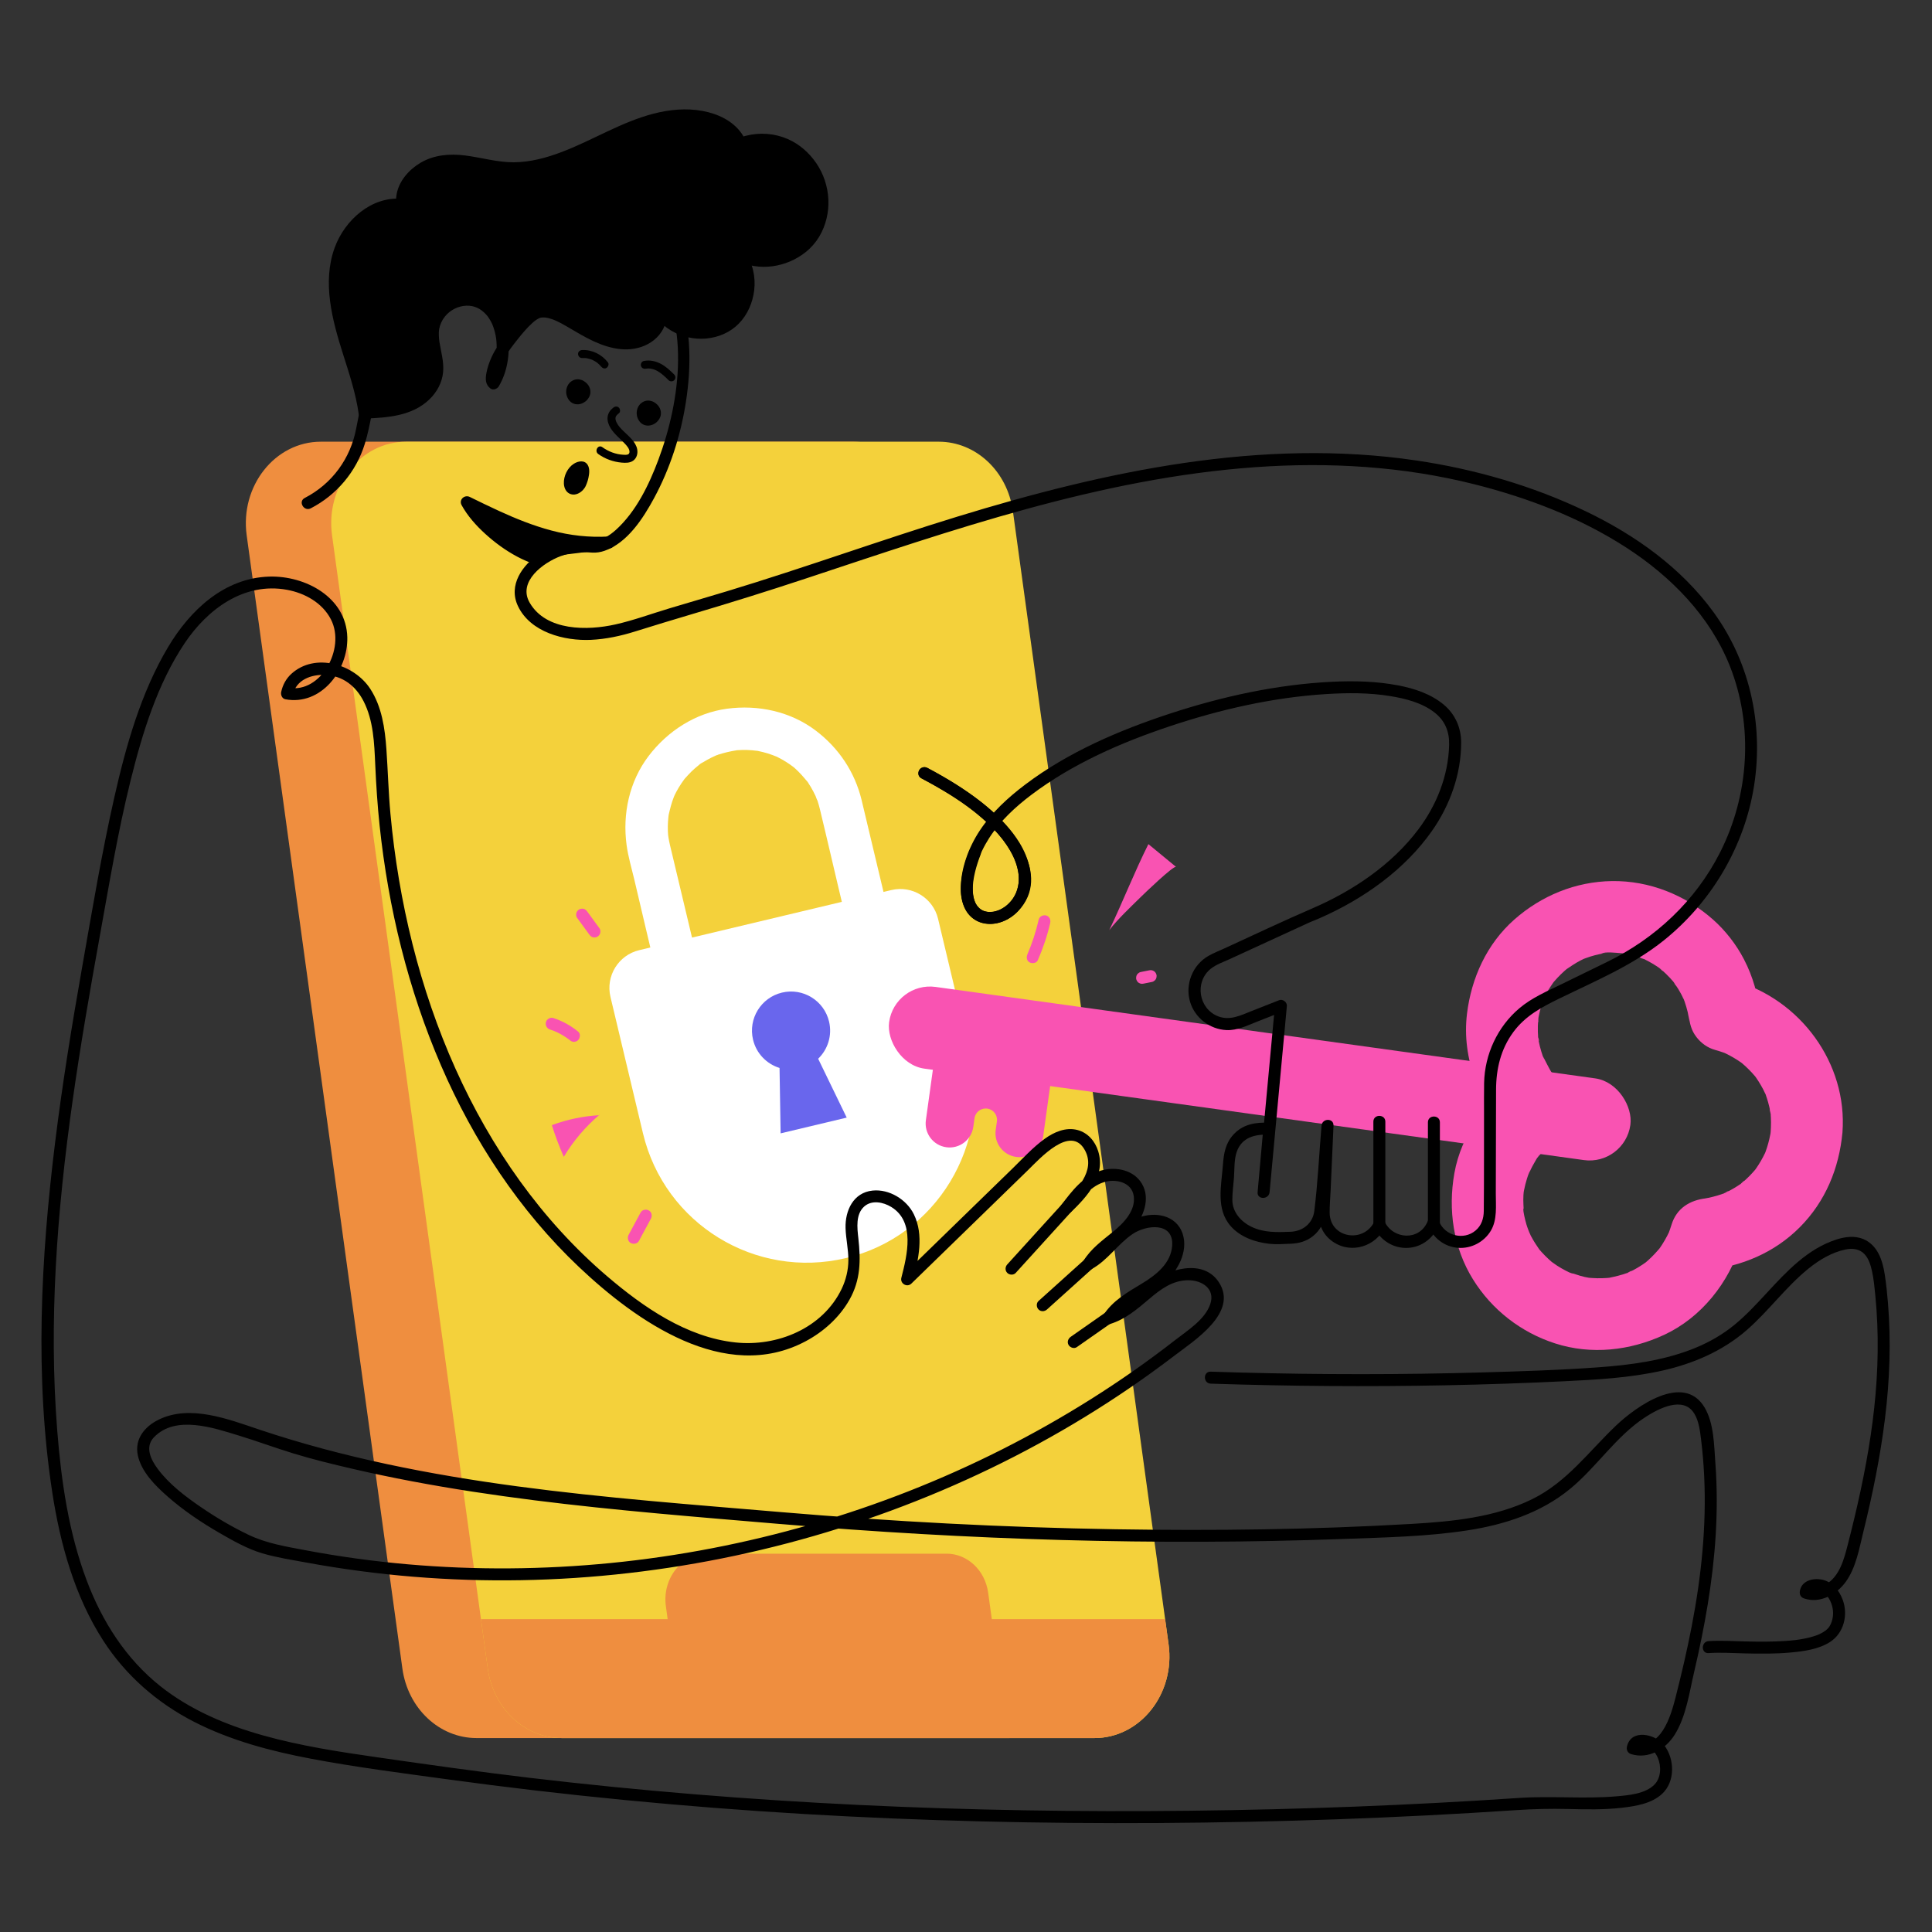 <?xml version="1.0" encoding="UTF-8"?><svg id="Layer_2" xmlns="http://www.w3.org/2000/svg" width="1000" height="1000" viewBox="0 0 1000 1000"><rect x="0" y="0" width="1000" height="1000" fill="#333333" stroke="none"/><path d="M953.648,586.151c2.709-35.783-21.867-68.969-56.048-78.575,4.55,5.976,9.1,11.952,13.65,17.928-1.339-10.387-3.746-19.676-8.618-29.048-3.948-7.594-9.512-14.761-15.921-20.443-14.413-12.777-32.988-20.243-52.37-19.969-18.83,.266-36.567,7.554-50.603,19.977-14.167,12.538-22.183,30.196-24.43,48.731-2.792,23.034,6.366,46.73,22.918,62.78,1.254-9.734,2.509-19.467,3.763-29.201-16.689,11.452-29.639,28.723-33.216,48.974-3.334,18.876-.571,38.409,9.632,54.877,9.776,15.777,24.849,27.466,42.492,33.16,18.726,6.043,38.846,3.762,56.477-4.433,19.263-8.953,33.533-27.027,39.666-47.116-5.976,4.55-11.952,9.1-17.928,13.65,18.332-1.947,35.279-8.995,48.445-22.2,13.282-13.321,20.374-30.548,22.093-49.094,.9-9.713-9.194-19.014-18.593-18.593-10.842,.486-17.629,8.188-18.593,18.593-.054,.583-.47,3.988,.003,.459,.455-3.398,.023-.365-.123,.414-.295,1.575-.653,3.138-1.076,4.683-.418,1.525-.899,3.034-1.442,4.519-.264,.722-1.397,3.469-.103,.402,1.292-3.062,.122-.35-.21,.342-1.34,2.786-2.907,5.463-4.675,7.999-.434,.623-2.199,2.943-.188,.342,2.08-2.69,.092-.169-.278,.267-.99,1.166-2.029,2.292-3.109,3.375-1.079,1.082-2.201,2.122-3.361,3.115-.458,.392-.983,.747-1.411,1.17,3.626-3.582,2.199-1.665,.833-.702-2.38,1.676-4.886,3.171-7.491,4.471-.679,.339-1.432,.602-2.083,.99,4.208-2.508,2.946-1.204,1.452-.63-1.447,.556-2.915,1.054-4.402,1.491-1.499,.441-3.014,.82-4.543,1.138-.77,.16-1.546,.284-2.318,.434-3.28,.634,4.738-.548,1.174-.169-8.471,.9-15.345,5.187-17.928,13.65-.518,1.697-1.119,3.349-1.741,5.01-.854,2.28,2.135-4.497,.544-1.371-.359,.706-.69,1.427-1.056,2.131-.801,1.539-1.67,3.042-2.607,4.502-.339,.529-.688,1.052-1.043,1.569-.356,.517-.72,1.027-1.092,1.532,1.875-2.384,2.366-3.019,1.474-1.903-2.112,2.524-4.301,4.929-6.768,7.114-.467,.413-.953,.804-1.419,1.218-2.683,2.383,3.745-2.68,.811-.61-1.532,1.081-3.077,2.13-4.695,3.082-1.349,.793-2.728,1.536-4.137,2.217-.54,.261-1.183,.488-1.707,.794,4.559-2.653,2.516-1.032,.943-.453-3.307,1.219-6.68,2.013-10.125,2.714-3.509,.714,4.08-.409,1.589-.19-.81,.071-1.616,.166-2.427,.222-1.639,.114-3.284,.156-4.927,.131-1.661-.025-3.308-.15-4.961-.289-3.715-.312,4.791,.824,1.147,.156-.932-.171-1.862-.336-2.789-.537-3.061-.665-5.897-1.89-8.895-2.708,5.082,1.387,2.619,1.145,1.074,.417-.688-.324-1.368-.664-2.043-1.015-1.477-.769-2.92-1.601-4.325-2.495-.797-.507-5.386-3.861-2.541-1.671,2.715,2.09,.274,.172-.216-.247-.57-.487-1.128-.986-1.678-1.494-1.209-1.117-2.371-2.284-3.481-3.5-.403-.442-.8-.89-1.189-1.344-3.096-3.609,1.914,2.833,.12,.249-1.716-2.473-3.346-4.958-4.73-7.636-.814-1.574-2.229-6.429-.386-.485-.537-1.734-1.279-3.403-1.797-5.15-.434-1.465-.81-2.947-1.127-4.441-.159-.753-.301-1.508-.43-2.267-.279-1.642,.116-3.518,.209,1.725-.062-3.487-.463-6.898-.226-10.404,.058-.856,.159-1.706,.232-2.56,.169-1.479,.065-.708-.312,2.313,.11-.693,.232-1.384,.366-2.073,.398-2.039,.905-4.059,1.523-6.043,.204-.654,.418-1.305,.645-1.952,.535-1.528,2.809-5.293,.023-.29,.982-1.763,1.761-3.63,2.79-5.377,.954-1.619,1.952-3.73,3.312-5.017-.111,.105-3.029,3.654-1.067,1.399,.873-1.004,1.719-2.023,2.633-2.992,1.252-1.328,2.566-2.594,3.937-3.798,.607-.533,1.356-1.013,1.901-1.602-2.467,1.873-2.931,2.238-1.392,1.095,.537-.389,1.081-.769,1.631-1.14,4.943-3.392,8.069-7.573,8.877-13.583,.77-5.728-.865-11.498-5.114-15.618-1.266-1.227-2.495-2.486-3.657-3.813-1.103-1.26-2.087-3.731,.24,.485-.413-.749-1.055-1.436-1.542-2.146-2.133-3.109-3.466-6.537-5.385-9.73,2.559,4.26,.865,2.027,.322,.462-.234-.675-.457-1.355-.667-2.039-.581-1.893-1.06-3.816-1.442-5.759-.171-.87-.212-1.839-.464-2.683,1.329,4.457,.372,2.866,.233,1.124-.163-2.037-.219-4.08-.166-6.123,.046-1.774,.34-3.545,.381-5.312-.13,5.605-.4,2.818-.096,1.168,.143-.774,.303-1.545,.477-2.312,.345-1.52,.75-3.025,1.217-4.513,.231-.737,.475-1.47,.736-2.197,.208-.579,.424-1.154,.651-1.726-.39,.914-.781,1.829-1.171,2.743,.811-2.883,2.901-5.932,4.51-8.416,.41-.632,.83-1.257,1.264-1.873,.369-.524,2.255-3.007,.162-.288-2.09,2.715-.172,.274,.247-.216,.584-.683,1.184-1.353,1.799-2.008,1.127-1.2,2.304-2.351,3.529-3.451,.556-.5,1.135-.974,1.696-1.468,2.521-2.222-3.252,2.266-1.294,.967,2.641-1.753,5.169-3.537,7.996-4.998,.803-.415,1.623-.789,2.433-1.187,3.046-1.494-3.789,1.361-1.527,.634,1.442-.463,2.84-1.055,4.292-1.498,1.461-.446,2.937-.833,4.429-1.161,.75-.165,1.503-.317,2.26-.452,.608-.108,1.218-.207,1.829-.295-1.032,.142-2.065,.284-3.097,.427,2.413-1.098,7.332-.409,9.924-.254,.813,.048,1.622,.134,2.435,.194,3.632,.266-3.985-.679-1.52-.213,1.914,.362,3.814,.713,5.699,1.215,1.542,.411,3.066,.886,4.568,1.424,.74,.265,1.469,.613,2.218,.844-4.869-1.503-2.815-1.206-1.417-.544,3.098,1.469,6.06,3.213,8.848,5.209,1.29,.924,2.315,2.496-1.175-.945,.652,.643,1.435,1.183,2.123,1.793,1.384,1.227,2.708,2.521,3.97,3.873,.63,.675,1.244,1.367,1.841,2.072,1.006,1.188,2.17,3.753-.611-.868,.949,1.577,2.136,3.023,3.092,4.606,.959,1.588,1.844,3.222,2.645,4.895,.26,.544,.484,1.159,.778,1.69-2.846-5.15-.72-1.693-.166-.098,.617,1.777,1.146,3.585,1.586,5.414,.405,1.687,1.385,8.37,.514,1.611,.549,4.26,1.273,7.746,3.992,11.265,2.466,3.192,5.696,5.55,9.658,6.663,1.542,.433,3.07,.903,4.576,1.452,.531,.194,3.597,1.449,.434,.113-3.052-1.289-.316-.108,.373,.223,2.819,1.355,5.528,2.942,8.089,4.737,.618,.433,2.96,2.213,.365,.212-2.683-2.068-.141-.063,.288,.303,1.177,1.005,2.312,2.06,3.405,3.156,1.091,1.095,2.138,2.235,3.138,3.413,.49,.576,2.298,2.88,.289,.287-2.077-2.682-.128-.105,.196,.36,1.771,2.545,3.338,5.233,4.679,8.028,.269,.561,.502,1.141,.781,1.697-2.538-5.069-.972-2.326-.476-.966,.484,1.327,.918,2.672,1.303,4.032,.431,1.522,.799,3.06,1.104,4.613,.152,.775,.217,1.589,.412,2.353-1.294-5.073-.403-3.184-.254-1.599,.321,3.432,.306,6.868,.046,10.303-.736,9.721,9.077,19.019,18.593,18.593,10.703-.479,17.804-8.179,18.593-18.593Z" style="fill:#f953b2;"/><g><path d="M331.881,215.415c2.216,6.652,11.96,.061,6.572-4.77-3.679-3.298-7.976,.541-6.572,4.77Z"/><path d="M329.889,215.964c.428,1.258,1.086,2.386,2.147,3.206,.924,.714,2.013,1.086,3.182,1.125,1.968,.065,4.069-.954,5.314-2.465,.68-.825,1.263-1.768,1.458-2.837,.239-1.315,.076-2.524-.486-3.735-.572-1.233-1.671-2.299-2.815-3.003-1.375-.846-3.088-1.15-4.654-.717-1.575,.436-2.975,1.598-3.711,3.056-.839,1.664-1.009,3.589-.434,5.37,.331,1.027,1.448,1.797,2.541,1.443,1.027-.333,1.798-1.44,1.443-2.541-.106-.328-.183-.659-.23-1l.074,.549c-.053-.435-.053-.868,.002-1.303l-.074,.549c.059-.409,.165-.803,.321-1.185l-.208,.493c.156-.364,.352-.701,.592-1.016l-.323,.418c.222-.28,.472-.529,.754-.749l-.418,.323c.261-.195,.54-.357,.839-.486l-.493,.208c.28-.113,.567-.193,.865-.239l-.549,.074c.336-.044,.67-.044,1.006-0l-.549-.074c.333,.051,.652,.141,.965,.267l-.493-.208c.409,.175,.783,.402,1.136,.672l-.418-.323c.385,.305,.736,.647,1.041,1.032l-.323-.418c.239,.311,.442,.643,.597,1.003l-.208-.493c.126,.305,.213,.62,.258,.948l-.074-.549c.037,.308,.036,.617-.004,.925l.074-.549c-.049,.338-.141,.664-.273,.979l.208-.493c-.151,.35-.346,.675-.576,.978l.323-.418c-.272,.349-.584,.659-.932,.932l.418-.323c-.365,.28-.76,.513-1.182,.694l.493-.208c-.382,.159-.777,.272-1.187,.329l.549-.074c-.33,.042-.66,.047-.991,.007l.549,.074c-.293-.039-.578-.113-.852-.224l.493,.208c-.266-.112-.512-.256-.741-.43l.418,.323c-.246-.194-.462-.416-.653-.663l.323,.418c-.243-.323-.436-.675-.595-1.046l.208,.493c-.057-.14-.11-.281-.159-.424-.347-1.021-1.436-1.8-2.541-1.443-1.014,.328-1.815,1.446-1.443,2.541Z"/></g><g><path d="M295.384,204.397c2.216,6.652,11.96,.061,6.572-4.77-3.679-3.298-7.976,.541-6.572,4.77Z"/><path d="M293.392,204.946c.428,1.258,1.086,2.386,2.147,3.206,.924,.714,2.013,1.086,3.182,1.125,1.968,.065,4.069-.954,5.314-2.465,.68-.825,1.263-1.768,1.458-2.837,.239-1.315,.076-2.524-.486-3.735-.572-1.233-1.671-2.299-2.815-3.003-1.375-.846-3.088-1.15-4.654-.717-1.575,.436-2.975,1.598-3.711,3.056-.839,1.664-1.009,3.589-.434,5.37,.331,1.027,1.448,1.797,2.541,1.443,1.027-.333,1.798-1.44,1.443-2.541-.106-.328-.183-.659-.23-1l.074,.549c-.053-.435-.053-.868,.002-1.303l-.074,.549c.059-.409,.165-.803,.321-1.185l-.208,.493c.156-.364,.352-.701,.592-1.016l-.323,.418c.222-.28,.472-.529,.754-.749l-.418,.323c.261-.195,.54-.357,.839-.486l-.493,.208c.28-.113,.567-.193,.865-.239l-.549,.074c.336-.044,.67-.044,1.006-0l-.549-.074c.333,.051,.652,.141,.965,.267l-.493-.208c.409,.175,.783,.402,1.136,.672l-.418-.323c.385,.305,.736,.647,1.041,1.032l-.323-.418c.239,.311,.442,.643,.597,1.003l-.208-.493c.126,.305,.213,.62,.258,.948l-.074-.549c.037,.308,.036,.617-.004,.925l.074-.549c-.049,.338-.141,.664-.273,.979l.208-.493c-.151,.35-.346,.675-.576,.978l.323-.418c-.272,.349-.584,.659-.932,.932l.418-.323c-.365,.28-.76,.513-1.182,.694l.493-.208c-.382,.159-.777,.272-1.187,.329l.549-.074c-.33,.042-.66,.047-.991,.007l.549,.074c-.293-.039-.578-.113-.852-.224l.493,.208c-.266-.112-.512-.256-.741-.43l.418,.323c-.246-.194-.462-.416-.653-.663l.323,.418c-.243-.323-.436-.675-.595-1.046l.208,.493c-.057-.14-.11-.281-.159-.424-.347-1.021-1.436-1.8-2.541-1.443-1.014,.328-1.815,1.446-1.443,2.541Z"/></g><path d="M522.29,899.62H246.658c-19.219,0-35.544-15.305-38.386-35.988L127.684,277.1c-3.507-25.528,14.665-48.478,38.386-48.478H441.702c19.219,0,35.544,15.305,38.386,35.988l80.588,586.531c3.507,25.528-14.665,48.478-38.386,48.478Z" style="fill:#ef8e3f;"/><path d="M566.478,899.62H290.846c-19.219,0-35.544-15.305-38.386-35.988L171.872,277.1c-3.507-25.528,14.665-48.478,38.386-48.478H485.89c19.219,0,35.544,15.305,38.386,35.988l80.588,586.531c3.507,25.528-14.665,48.478-38.386,48.478Z" style="fill:#f4d13b;"/><g><path d="M332.803,586.614c11.164,46.84,58.197,75.756,105.037,64.567,46.935-11.212,75.528-58.853,64.34-105.794l-16.634-69.79c-2.574-10.801-13.417-17.47-24.218-14.896l-130.456,31.093c-10.801,2.574-17.47,13.417-14.896,24.218l16.827,70.602Z" style="fill:#fff;"/><path d="M461.498,479.274c-3.643-15.286-7.287-30.572-10.93-45.858-1.538-6.453-3.046-12.913-4.614-19.359-3.529-14.503-11.794-26.83-23.633-35.837-13.125-9.985-29.938-13.569-46.103-11.377-16.267,2.207-30.687,11.569-40.516,24.489-9.986,13.126-13.57,29.937-11.377,46.103,.808,5.959,2.57,11.873,3.962,17.71,4.108,17.236,8.027,34.528,12.326,51.717,.096,.385,.184,.771,.276,1.157,1.34,5.622,7.567,9.829,13.309,8.186,5.761-1.649,9.622-7.284,8.186-13.309-3.443-14.446-6.886-28.892-10.329-43.338-1.652-6.931-3.304-13.861-4.955-20.791-.112-.471-.228-.942-.337-1.413-.29-1.255-.549-2.515-.754-3.787-.067-.413-.409-3.014-.231-1.45,.171,1.505-.07-1.348-.089-1.853-.06-1.647-.038-3.297,.062-4.941,.05-.815,.12-1.629,.21-2.441,.044-.398,.134-.811,.15-1.211,.062-1.5-.422,1.883-.088,.423,.753-3.29,1.527-6.497,2.783-9.643,.421-1.054,.983-1.988,.116-.356,.375-.705,.701-1.436,1.076-2.141,.813-1.527,1.704-3.012,2.667-4.449,.445-.664,.915-1.308,1.38-1.958,.232-.325,.493-.63,.723-.956-.039,.056-1.354,1.534-.517,.646,1.193-1.265,2.297-2.596,3.55-3.808,1.157-1.12,2.368-2.186,3.626-3.191,.315-.252,.647-.487,.958-.744,.98-.813-.663,.487-.673,.5,.469-.632,1.713-1.151,2.382-1.565,1.398-.864,2.836-1.659,4.311-2.383,.745-.366,1.498-.713,2.26-1.041,.117-.05,1.136-.388,1.154-.483-.052,.272-2.155,.75-.406,.183,3.272-1.062,6.531-1.838,9.93-2.367,2.172-.338-1.793,.069,.387-.044,.83-.043,1.658-.094,2.489-.111,1.78-.035,3.562,.025,5.336,.177,.806,.069,1.623,.235,2.429,.268,1.239,.051-.762-.157-.821-.162,.392,.033,.808,.144,1.192,.226,1.709,.365,3.402,.773,5.072,1.292,1.534,.477,3.025,1.053,4.518,1.641,1.941,.764-1.51-.809,.335,.161,.825,.434,1.658,.847,2.471,1.305,1.392,.783,2.746,1.631,4.059,2.54,.654,.453,1.272,.977,1.937,1.41,1.015,.66-.577-.481-.634-.531,.402,.351,.816,.687,1.216,1.04,2.54,2.242,4.677,4.755,6.833,7.351,.813,.98-.487-.663-.5-.673,.255,.189,.514,.74,.685,1.009,.438,.689,.885,1.37,1.304,2.071,.914,1.532,1.747,3.113,2.494,4.733,.127,.276,.772,2.252,.989,2.294-.075-.014-.71-2.054-.324-.803,.124,.402,.28,.797,.411,1.197,.445,1.359,.823,2.736,1.164,4.124,1.259,5.129,2.449,10.275,3.673,15.412,3.897,16.349,7.599,32.757,11.692,49.057,.09,.357,.171,.716,.256,1.073,1.34,5.622,7.567,9.829,13.309,8.186,5.761-1.649,9.622-7.284,8.186-13.309h0Z" style="fill:#fff;"/><path d="M429.121,528.75c-2.59-10.866-13.498-17.575-24.364-14.985-10.866,2.59-17.575,13.498-14.985,24.364,1.72,7.216,7.11,12.595,13.719,14.639l.556,33.857,34.207-8.153-14.775-30.468c4.977-4.805,7.362-12.037,5.641-19.253Z" style="fill:#6966ed;"/></g><g><rect x="458.366" y="534.303" width="387.346" height="42.694" rx="21.347" ry="21.347" transform="translate(82.498 -84.291) rotate(7.894)" style="fill:#f953b2;"/><path d="M530.132,548.653l-9.549-1.324-11.595-1.608-3.41-.473-21.145-2.932-5.202,37.515c-.94,6.781,3.794,13.04,10.575,13.98h0c6.781,.94,13.04-3.794,13.98-10.575l.615-4.434c.444-3.202,3.4-5.438,6.602-4.994h0c3.202,.444,5.438,3.4,4.994,6.602l-.615,4.434c-.94,6.781,3.794,13.04,10.575,13.98h0c6.781,.94,13.04-3.794,13.98-10.575l5.202-37.515-15.006-2.081Z" style="fill:#f953b2;"/></g><g><path d="M520.234,888.138h-167.776l-7.8-56.768c-1.968-14.321,8.227-27.196,21.535-27.196h123.743c10.782,0,19.941,8.586,21.535,20.19l8.762,63.775Z" style="fill:#ef8e3f;"/><path d="M252.46,863.631c2.842,20.683,19.167,35.988,38.386,35.988h275.632c23.721,0,41.894-22.95,38.386-48.478l-1.8-13.098H248.945l3.516,25.587Z" style="fill:#ef8e3f;"/></g><path d="M160.852,263.108c13.396-6.918,23.536-18.964,27.977-33.39,3.028-9.836,4.124-20.332,6.83-30.296,5.672-20.881,14.095-41.966,28.182-58.67,15.416-18.279,36.841-28.193,60.855-27.085,19.532,.901,39.441,7.776,51.722,23.691,21.493,27.853,15.86,69.857,4.375,100.571-4.858,12.991-11.529,26.832-21.971,36.3-1.804,1.635-3.639,2.996-5.857,4.149-1.398,.727-3.736,1.443-5.06,1.476-3.554,.089-7.593-.625-11.921,.07-5.896,.948-11.715,3.285-16.689,6.584-8.903,5.905-16.338,16.33-11.217,27.166,6.444,13.636,24.024,18.144,37.79,17.512,7.737-.356,15.357-1.997,22.732-4.302,9.826-3.071,19.669-6.071,29.541-8.992,19.683-5.824,39.247-11.93,58.733-18.381,75.893-25.124,152.444-51.97,232.797-57.695,38.2-2.722,76.724-.478,113.92,8.955,27.323,6.929,54.156,17.164,77.92,32.492,23.203,14.966,43.556,35.523,53.873,61.523,12.328,31.069,9.944,66.864-5.142,96.552-12.682,24.957-33.369,44.331-58.416,56.56-7.916,3.865-15.832,7.73-23.748,11.595-7.481,3.652-15.184,6.931-21.611,12.345-11.34,9.552-17.993,23.905-18.29,38.69-.104,5.193-.03,10.396-.043,15.589-.042,16.888,.033,33.781-.127,50.669-.037,3.918-1.172,7.556-4.297,10.164-6.175,5.153-15.744,2.698-18.834-4.673-1.224-2.919-4.75-2.924-5.976,0-4.219,10.059-17.689,9.325-22.226,.087-.994-2.024-4.357-2.023-5.351,0-5.573,11.335-23.004,8.507-23.098-4.727-.027-3.803,.34-7.653,.508-11.45,.496-11.187,.993-22.373,1.489-33.56,.178-4.023-5.866-3.925-6.197,0-1.238,14.654-1.923,29.464-3.721,44.057-.81,6.576-5.951,10.64-12.37,10.88-6.889,.257-13.653,.536-20.076-2.529-5.447-2.599-9.969-7.585-9.995-13.924-.016-3.826,.563-7.745,.841-11.559,.307-4.227,.014-9.221,1.405-13.29,2.634-7.705,9.667-9.271,16.866-8.934l-3.099-3.099c-.979,10.944-1.957,21.889-2.935,32.833-.355,3.975,5.832,3.941,6.197,0,2.613-28.137,5.225-56.273,7.838-84.41,.371-3.999,.743-7.997,1.114-11.996,.174-1.878-2.142-3.689-3.922-2.988-4.711,1.854-9.422,3.707-14.133,5.561-5.662,2.228-11.361,5.214-17.531,2.818-10.122-3.93-12.303-17.782-3.824-24.607,2.787-2.243,6.629-3.547,9.849-5.028,11.579-5.324,23.159-10.648,34.738-15.972,1.843-.848,3.687-1.695,5.53-2.542,.495-.228,2.428-1.049,.863-.418,1.895-.764,3.789-1.518,5.66-2.341,22.364-9.838,43.685-24.877,57.84-45.013,9.371-13.33,15.141-29.427,15.139-45.817-.001-7.581-3.079-14.584-8.905-19.493-6.683-5.632-15.323-8.47-23.79-10.08-11.271-2.143-22.864-2.408-34.296-1.845-28.408,1.401-56.721,7.611-83.694,16.456-26.28,8.617-52.677,19.937-74.879,36.681-8.908,6.718-17.274,14.376-23.499,23.71-5.947,8.918-10.3,20.6-9.899,31.427,.27,7.293,3.687,14.803,11.356,16.642,6.652,1.595,13.755-1.433,18.322-6.269,17.705-18.748-3.529-44.057-18.589-55.949-8.844-6.984-18.476-12.843-28.419-18.118-3.522-1.868-6.657,3.479-3.128,5.351,16.185,8.586,33.754,19.068,44.228,34.616,4.744,7.043,8.277,16.296,4.87,24.54-2.253,5.452-7.6,9.682-12.644,10.027-2.527,.173-4.603-.363-6.126-1.639-2.139-1.791-3.147-4.314-3.542-7.377-1.273-9.87,3.103-21.085,8.356-29.259,5.642-8.779,13.559-16.101,21.842-22.351,21.274-16.054,46.385-27.041,71.534-35.44,26.079-8.709,53.393-14.949,80.882-16.681,11.061-.697,22.36-.758,33.327,1.038,7.905,1.295,16.413,3.452,22.829,8.429,5.585,4.333,7.838,10.049,7.636,17-.463,15.899-6.424,30.915-15.925,43.559-13.777,18.335-34.055,31.945-54.966,40.941-14.008,6.026-30.592,13.85-45.295,20.61-2.817,1.295-5.794,2.441-8.486,3.991-8.124,4.68-12.092,14.665-9.435,23.655,2.461,8.326,10.175,14.271,18.815,14.693,5.62,.274,10.782-2.351,15.88-4.357,4.385-1.725,8.771-3.451,13.156-5.176-1.308-.996-2.615-1.992-3.922-2.988-2.613,28.137-5.225,56.273-7.838,84.41-.371,3.999-.743,7.997-1.114,11.996h6.197c.979-10.944,1.957-21.889,2.935-32.833,.154-1.724-1.547-3.026-3.099-3.099-7.05-.329-13.683,.711-18.665,6.258-4.001,4.455-4.898,9.706-5.313,15.413-.786,10.803-3.844,23.015,4.108,31.95,5.023,5.644,12.694,8.261,20.013,9.05,3.623,.39,7.204,.076,10.816-.04,4.214-.136,8.056-1.164,11.445-3.764,8.331-6.39,7.499-17.774,8.295-27.205,.849-10.055,1.699-20.111,2.548-30.166h-6.197c-.441,9.935-.882,19.869-1.323,29.804-.483,10.891-3.076,23.779,7.843,30.709,9.19,5.833,21.41,1.952,26.129-7.647h-5.351c3.225,6.565,10.036,10.825,17.419,10.413,7.485-.417,13.308-5.243,16.134-11.981h-5.976c2.8,6.679,8.532,11.479,15.943,11.967,6.754,.445,13.368-3.071,16.823-8.883,3.391-5.703,2.545-12.87,2.561-19.24,.045-17.895,.09-35.791,.135-53.686,.027-10.856,2.43-21.073,8.992-29.952,6.186-8.371,14.744-12.886,23.803-17.309,18.487-9.026,37.863-17.097,54.021-30.063,23.879-19.162,40.693-46.846,46.209-77.003,5.926-32.397-.998-66.062-20.387-92.787-16.775-23.121-40.687-40.075-66.227-52.33-27.507-13.199-57.379-21.792-87.522-26.266-80.238-11.908-161.226,5.562-237.746,29.042-39.957,12.261-79.273,26.532-119.276,38.63-9.855,2.98-19.741,5.854-29.604,8.806-9.328,2.792-18.586,6.223-28.092,8.359-14.385,3.233-35.764,3.532-44.35-11.217-6.383-10.964,7.071-20.799,16.006-24.123,5.471-2.035,10.457-2.269,16.18-1.851,2.188,.16,4.434-.188,6.505-.903,11.868-4.096,19.999-16.797,25.662-27.252,8.32-15.358,13.784-32.447,16.472-49.682,2.802-17.965,2.865-36.995-3.058-54.375-5.838-17.13-17.74-31.335-34.355-38.858-21.358-9.67-47.722-10.454-69.217-.899-40.778,18.126-56.451,67.25-63.987,107.6-2.926,15.668-12.477,28.778-26.669,36.107-3.545,1.831-.414,7.18,3.128,5.351h0Z"/><path d="M501.615,440.571c-2.214,5.766-3.943,11.832-4.253,18.032-.21,4.19,.357,8.582,2.398,12.305,3.382,6.168,10.471,8.439,17.075,6.745,7.102-1.822,12.642-7.485,15.192-14.229,3.453-9.134,.512-19.319-4.403-27.309-3.81-6.193-8.84-11.618-14.27-16.419-7.721-6.825-16.344-12.611-25.252-17.761-2.667-1.542-5.368-3.024-8.093-4.463-1.479-.781-3.37-.376-4.24,1.112-.819,1.4-.373,3.455,1.112,4.24,9.248,4.884,18.757,10.571,26.757,16.829,3.211,2.512,6.307,5.176,9.207,8.042,1.288,1.273,2.538,2.585,3.738,3.942,.519,.587,1.028,1.182,1.527,1.786,.269,.325,.533,.654,.796,.983,.104,.13,.205,.261,.308,.391-.443-.562,.018,.024,.114,.152,1.741,2.325,3.336,4.757,4.665,7.342,.275,.536,.539,1.077,.791,1.624,.136,.295,.258,.597,.396,.89-.4-.855,.03,.084,.122,.317,.441,1.121,.825,2.265,1.142,3.427,.28,1.027,.491,2.065,.671,3.114,.018,.106,.03,.213,.049,.319,.108,.612-.08-.806-.026-.19,.018,.209,.048,.418,.069,.627,.052,.537,.087,1.075,.105,1.614,.031,.957,.007,1.915-.078,2.869-.019,.213-.048,.425-.066,.638-.059,.673,.141-.819,.007-.057-.08,.454-.154,.907-.252,1.357-.186,.849-.424,1.687-.713,2.507-.065,.185-.133,.369-.203,.552-.039,.101-.082,.201-.119,.302-.146,.394-.181-.024,.139-.323-.237,.221-.388,.856-.54,1.157-.357,.706-.755,1.391-1.192,2.051-.214,.324-.448,.632-.67,.951-.346,.497,.525-.625,.076-.1-.143,.168-.279,.342-.423,.51-.502,.585-1.037,1.141-1.603,1.665-.257,.237-.52,.468-.789,.691-.049,.04-.395,.376-.45,.362,.129,.031,.745-.539,.077-.07-.618,.433-1.243,.849-1.902,1.217-.29,.162-.585,.317-.884,.463-.165,.081-.332,.155-.497,.234-.671,.32,.348-.127,.14-.054-.659,.23-1.3,.487-1.976,.67-.321,.087-.644,.164-.969,.23-.136,.028-.272,.054-.408,.078-.417,.074-.931-.054,.111-.002-.625-.031-1.284,.12-1.918,.113-.315-.004-.629-.018-.943-.045-.146-.012-.295-.041-.441-.045-.257-.008,.988,.183,.193,.018-.621-.129-1.232-.265-1.831-.476-.137-.048-.27-.108-.407-.153-.523-.17,.8,.394,.251,.104-.286-.151-.581-.281-.863-.443-.269-.154-.525-.327-.784-.497-.03-.02-.355-.265-.358-.262,.13-.138,.697,.597,.355,.269-.084-.08-.181-.147-.267-.226-.485-.444-.898-.928-1.342-1.409-.154-.167,.515,.742,.101,.117-.08-.12-.165-.237-.244-.358-.204-.31-.393-.63-.569-.956-.071-.133-.571-.924-.505-1.046-.058,.106,.326,.858,.085,.183-.083-.233-.172-.464-.249-.699-.263-.795-.464-1.611-.614-2.434-.042-.232-.071-.466-.114-.697-.089-.474,.087,.846,.017,.103-.05-.531-.101-1.06-.127-1.593-.052-1.081-.037-2.164,.028-3.243,.033-.542,.079-1.084,.136-1.624,.033-.313,.074-.625,.111-.938-.098,.827-.001,.026,.056-.335,.452-2.863,1.175-5.68,2.052-8.44,.503-1.583,1.062-3.147,1.657-4.697,.6-1.563-.663-3.399-2.164-3.812-1.748-.48-3.21,.596-3.812,2.164h0Z"/><g><path d="M315.082,280.787c-5.634,.349-11.301,.172-16.902-.527-19.985-2.494-38.49-11.493-56.572-20.362,6.555,12.058,23.543,25.472,36.71,29.343,0,0,1.264-3.77,14.217-5.282,12.954-1.511,22.547-3.173,22.547-3.173Z"/><path d="M315.082,277.688c-10.049,.596-19.988-.521-29.708-3.105-9.334-2.481-18.317-6.095-27.084-10.114-5.081-2.329-10.102-4.786-15.119-7.247-2.734-1.341-5.796,1.41-4.24,4.24,3.076,5.595,7.459,10.502,12.156,14.786,5.02,4.579,10.602,8.667,16.605,11.861,3.125,1.663,6.406,3.105,9.801,4.12,1.682,.503,3.27-.61,3.812-2.164-.388,1.113-.348,.736-.084,.345-.155,.229-.582,.618-.077,.154,.083-.076,.17-.154,.248-.234,.413-.426,.028,.022-.124,.079,.734-.272,1.489-.902,2.212-1.253,.38-.184-.54,.21-.125,.051,.111-.043,.219-.09,.331-.131,.322-.117,.642-.238,.967-.346,.763-.255,1.538-.474,2.318-.668,4.104-1.017,8.355-1.319,12.537-1.867,3.815-.501,7.625-1.034,11.428-1.619,1.659-.255,3.317-.514,4.971-.8,1.65-.285,2.577-2.311,2.164-3.812-.479-1.744-2.157-2.45-3.812-2.164-5.042,.872-10.115,1.593-15.188,2.255-4.689,.611-9.476,.927-14.067,2.112-2.385,.616-4.911,1.455-6.915,2.93-1.2,.883-2.258,1.886-2.758,3.322,1.271-.721,2.541-1.443,3.812-2.164-6.961-2.081-13.747-6.228-19.622-10.928-6.018-4.815-11.576-10.333-15.236-16.991-1.413,1.413-2.826,2.826-4.24,4.24,18.235,8.944,36.875,17.975,57.229,20.668,5.907,.781,11.862,.997,17.81,.644,1.671-.099,3.099-1.353,3.099-3.099,0-1.601-1.42-3.198-3.099-3.099Z"/></g><path d="M717.05,633.589v-53.023c0-3.988-6.197-3.994-6.197,0v53.023c0,3.988,6.197,3.994,6.197,0h0Z"/><path d="M745.284,633.933v-53.023c0-3.988-6.197-3.994-6.197,0v53.023c0,3.988,6.197,3.994,6.197,0h0Z"/><path d="M403.959,788.825c96.875,8.203,194.221,11.306,291.397,7.734,21.387-.786,43.032-1.189,64.22-4.442,19.132-2.938,37.95-9.024,53.088-21.467,13.823-11.362,23.743-27.207,38.836-37.064,6.871-4.487,19.765-11.271,25.467-1.903,2.364,3.883,2.94,8.858,3.489,13.268,.779,6.25,1.305,12.532,1.611,18.823,1.266,26.059-1.468,52.11-6.383,77.686-2.409,12.538-5.312,24.977-8.473,37.345-2.465,9.644-7.644,27.344-21.319,23.137l2.164,3.812c.45-2.065,2.875-1.889,4.573-1.41,2.662,.751,4.365,3.023,5.434,5.466,1.899,4.337,1.745,10.337-1.722,13.885-4.726,4.837-13.539,5.555-19.848,6.091-16.692,1.417-33.452-.311-50.173,.819-56.739,3.836-113.593,5.983-170.458,6.633-56.951,.651-113.927-.251-170.818-2.976-57.003-2.73-113.919-7.337-170.596-14.029-26.402-3.117-52.714-6.855-79.027-10.636-19.949-2.866-39.961-5.923-59.393-11.387-18.925-5.322-37.486-13.106-52.989-25.411-17.888-14.199-30.177-33.555-38.171-54.782-9.32-24.75-13.148-51.187-15.233-77.429-2.238-28.16-2.279-56.465-.775-84.665,3.069-57.56,12.509-114.528,22.753-171.177,4.875-26.961,9.359-54.092,15.963-80.698,6.077-24.482,13.821-49.947,27.981-71.097,11.802-17.629,30.763-31.755,52.999-27.669,9.205,1.691,18.281,6.709,22.707,15.264,4.012,7.755,2.468,17.442-1.882,24.712-4.187,6.997-11.591,12.275-20.029,10.703l2.164,3.812c1.704-7.92,9.546-10.807,16.958-10.419,9,.471,15.668,5.718,19.698,13.562,5.135,9.996,5.56,21.798,6.049,32.792,.469,10.546,1.154,21.068,2.263,31.568,4.511,42.706,14.784,84.843,31.836,124.307,16.802,38.886,40.533,75.064,71.39,104.25,29.598,27.995,75.547,60.595,117.272,38.41,9.236-4.911,17.466-12.294,22.659-21.439,5.87-10.338,5.906-20.508,4.63-31.982-.592-5.326-1.44-12.325,3.04-16.332,3.931-3.517,9.854-2.286,13.967,.212,12.578,7.639,8.251,25.032,5.263,36.665-.771,3.002,2.948,5.186,5.179,3.015,20.125-19.579,40.25-39.159,60.375-58.738,5.932-5.771,22.05-23.843,29.431-10.328,5.88,10.768-4.621,21.051-11.755,27.831l4.867,3.755c4.319-5.743,9.23-12.433,16.311-14.875,6.085-2.098,14.834-.384,15.879,7.076,1.07,7.639-5.41,14.114-10.785,18.496-5.625,4.585-11.415,8.75-15.267,15.045-1.664,2.72,1.593,5.687,4.24,4.24,8.395-4.59,13.441-12.882,21.217-18.167,6.987-4.749,21.212-6.361,20.487,5.868-.554,9.335-8.421,15.398-15.726,19.81-7.487,4.522-15.072,8.802-19.923,16.345-1.457,2.266,.96,5.325,3.499,4.552,7.898-2.404,13.99-7.645,20.17-12.892,5.984-5.081,12.069-9.705,20.259-9.753,7.026-.042,14.137,4.333,11.434,12.338-2.712,8.034-11.739,13.618-18.095,18.572-27.953,21.788-58.142,40.726-89.772,56.697-63.073,31.846-132.219,51.826-202.526,58.762-34.856,3.439-70.031,3.709-104.926,.666-17.743-1.547-35.403-3.966-52.905-7.267-10.186-1.921-20.248-3.537-29.63-8.035-8.59-4.118-16.855-8.996-24.708-14.382-8.018-5.499-16.243-11.724-22.127-19.568-3.608-4.81-6.948-11.434-2.042-16.527,11.154-11.579,30.637-4.914,43.659-.945,9.575,2.918,18.96,6.421,28.533,9.345,9.971,3.046,20.137,5.522,30.288,7.884,20.652,4.804,41.516,8.665,62.47,11.895,42.292,6.519,84.923,10.446,127.544,14.065,10.587,.899,21.175,1.781,31.762,2.68,3.974,.337,3.951-5.862,0-6.197-90.499-7.684-182.73-13.585-269.442-42.584-16.137-5.397-36.056-13.289-52.444-5.217-7.224,3.559-12.507,10.015-10.741,18.404,1.807,8.582,9.047,15.738,15.369,21.306,8.238,7.256,17.454,13.447,26.949,18.929,6.969,4.024,14.398,8.24,22.162,10.535,7.382,2.183,15.214,3.369,22.776,4.766,9.279,1.715,18.603,3.173,27.957,4.411,36.768,4.865,74.005,6.009,111.009,3.558,74.392-4.929,147.746-24.185,214.904-56.575,33.607-16.208,65.623-35.737,95.283-58.381,10.203-7.789,33.442-22.387,23.123-38.124-8.202-12.509-26.558-6.724-35.949,.615-7.003,5.473-13.255,12.384-21.991,15.043l3.499,4.552c6.134-9.537,17.739-12.83,26.122-19.855,6.908-5.789,12.606-16.203,9.608-25.346-3.265-9.96-14.631-11.726-23.314-8.279-11.039,4.382-16.748,15.566-26.95,21.145l4.24,4.24c5.31-8.678,15.216-12.819,21.361-20.754,5.136-6.632,8.191-16.328,2.658-23.679-4.608-6.121-13.291-7.537-20.321-5.444-9.066,2.699-15.105,10.654-20.538,17.879-2.176,2.893,2.41,6.09,4.867,3.755,8.601-8.175,18.229-18.801,14.269-31.655-1.596-5.18-5.342-9.57-10.704-10.991-6.061-1.606-12.167,1.063-17.018,4.569-6.088,4.4-11.243,10.111-16.611,15.334-6.44,6.265-12.88,12.531-19.32,18.796-12.477,12.139-24.955,24.278-37.432,36.417l5.179,3.015c2.843-11.073,5.796-23.711,.474-34.539-3.759-7.648-12.776-13.138-21.358-12.245-9.926,1.032-14.241,10.296-13.982,19.374,.16,5.607,1.51,11.124,1.461,16.743-.044,5.091-1.276,10.161-3.474,14.749-9.796,20.441-33.386,30.06-55.046,27.737-25.173-2.699-47.558-18.213-66.304-34.219-34.118-29.13-60.173-66.564-78.496-107.348-18.668-41.55-29.5-86.631-33.698-131.917-1.036-11.178-1.321-22.378-2.102-33.569-.751-10.748-2.364-22.067-8.373-31.278-8.313-12.743-28.532-18.943-40.836-7.718-2.725,2.486-4.473,5.756-5.244,9.341-.329,1.529,.443,3.491,2.164,3.812,18.428,3.433,32.493-14.958,32.053-32.116-.531-20.682-21.745-31.934-40.37-31.385-23.335,.688-41.026,17.391-52.395,36.478-14.028,23.551-21.747,50.942-27.761,77.483-6.604,29.145-11.519,58.725-16.714,88.147-5.332,30.195-10.259,60.47-14.014,90.906-7.377,59.794-10.63,121.27-1.443,181.063,4.106,26.722,11.598,53.769,26.387,76.685,11.607,17.985,27.908,32.222,46.92,41.961,18.915,9.689,39.651,15.179,60.439,19.115,23.402,4.431,47.135,7.448,70.726,10.681,61.158,8.382,122.647,14.291,184.268,17.941,61.328,3.633,122.782,5.067,184.214,4.682,61.579-.386,123.159-2.543,184.603-6.659,9.103-.61,17.944-.823,27.056-.595,9.241,.232,18.557,.426,27.758-.629,7.115-.817,15.345-2.123,20.829-7.174,6.903-6.358,6.598-18.132,1.083-25.234-4.467-5.754-17.177-8.74-19.262,.821-.365,1.673,.491,3.297,2.164,3.812,9.005,2.771,17.811-2.47,22.563-10.034,5.915-9.416,7.594-21.89,10.088-32.542,5.455-23.299,9.683-46.966,11.137-70.88,.753-12.389,.752-24.829-.167-37.209-.68-9.165-.708-20.522-5.547-28.696-10.854-18.333-35.614-.454-45.887,9.322-14.188,13.501-25.444,29.29-43.479,38.119-19.221,9.409-41.205,11.533-62.275,12.761-51.078,2.979-102.352,3.599-153.502,2.773-57.822-.934-115.597-4.022-173.218-8.902-3.974-.337-3.951,5.863,0,6.197Z"/><path d="M626.653,716.174c40.612,1.332,81.258,1.656,121.885,.846,20.314-.405,40.623-1.093,60.917-2.075,17.097-.828,34.333-1.759,51.081-5.542,15.981-3.61,31.178-10.144,43.608-20.981,11.354-9.899,20.236-22.343,31.968-31.833,5.507-4.455,12.004-8.338,18.997-9.835,3.602-.771,7.329-.413,9.949,2.386,2.221,2.372,3.204,5.725,3.892,8.821,.919,4.139,1.302,8.409,1.716,12.621,.476,4.846,.81,9.706,1.01,14.571,.401,9.71,.259,19.44-.344,29.139-1.193,19.195-4.228,38.214-8.24,57.009-2.024,9.48-4.289,18.909-6.708,28.296-1.933,7.504-4.164,16.268-11.319,20.495-2.982,1.762-6.33,2.416-9.651,1.28,.721,1.271,1.443,2.541,2.164,3.812,.055-.343,.106-.707,.246-1.029-.15,.346,.363-.269,.055,.009,.307-.279,.019-.134,.526-.368,.079-.037,.282-.126,.683-.212,1.065-.228,2.638-.062,3.941,.476,3.057,1.262,4.853,4.998,5.511,8.206,.38,1.851,.359,3.844-.062,5.686-.214,.935-.495,1.861-.914,2.726-.179,.369-.378,.733-.594,1.082-.077,.124-.516,.768-.322,.506,.208-.28-.235,.28-.315,.367-.173,.189-.346,.375-.528,.554-.216,.213-.444,.413-.671,.615-.099,.088-.203,.17-.306,.253-.365,.293,.374-.272-.015,.004-1.016,.72-2.097,1.319-3.225,1.846-.137,.064-.276,.126-.415,.186,.062-.027,.364-.151,.029-.014-.292,.119-.587,.231-.882,.34-.664,.244-1.337,.465-2.016,.667-1.451,.433-2.927,.782-4.412,1.074-3.213,.632-6.202,.951-9.538,1.185-7.036,.494-14.102,.421-21.149,.26-6.259-.144-12.586-.58-18.841-.157-3.958,.267-3.988,6.467,0,6.197,6.255-.423,12.583,.014,18.841,.157,7.914,.181,15.864,.266,23.754-.472,6.797-.636,14.294-1.643,20.184-5.379,7.219-4.58,9.565-14.059,6.628-21.935-1.856-4.976-5.526-9.454-10.982-10.45-4.564-.833-10.338,.665-11.187,5.97-.278,1.735,.432,3.22,2.164,3.812,8.276,2.83,16.863-1.988,21.643-8.659,5.289-7.381,6.916-17.123,9.045-25.759,4.784-19.404,8.798-39.008,11.232-58.855,2.42-19.728,3.165-39.681,1.535-59.506-.409-4.976-.916-9.964-1.676-14.9-.579-3.763-1.505-7.521-3.282-10.914-1.725-3.294-4.397-6.024-7.865-7.439-4.432-1.808-9.38-1.18-13.829,.246-14.892,4.772-25.764,16.483-36.074,27.64-5.242,5.672-10.506,11.371-16.464,16.309-6.266,5.193-13.483,9.327-21.025,12.363-15.857,6.385-33.009,8.651-49.948,9.871-19.935,1.437-39.955,2.058-59.931,2.627-41.765,1.19-83.562,1.169-125.329,.055-5.049-.135-10.098-.286-15.146-.452-3.989-.131-3.985,6.067,0,6.197h0Z"/><path d="M554.144,618.371c-3.702,4.076-7.405,8.152-11.107,12.229-5.87,6.463-11.741,12.926-17.611,19.389-1.356,1.492-2.711,2.985-4.067,4.478-1.125,1.238-1.223,3.159,0,4.382,1.142,1.142,3.253,1.244,4.382,0,3.702-4.076,7.405-8.152,11.107-12.229,5.87-6.463,11.741-12.926,17.611-19.389,1.356-1.492,2.711-2.985,4.067-4.478,1.125-1.238,1.223-3.159,0-4.382-1.142-1.142-3.253-1.244-4.382,0h0Z"/><path d="M573.767,640.756c-4.091,3.686-8.181,7.372-12.272,11.059-6.486,5.845-12.972,11.69-19.459,17.534-1.498,1.35-2.996,2.7-4.494,4.049-1.244,1.121-1.14,3.242,0,4.382,1.237,1.237,3.135,1.124,4.382,0,4.091-3.686,8.181-7.372,12.272-11.059,6.486-5.845,12.972-11.69,19.459-17.534,1.498-1.35,2.996-2.7,4.494-4.049,1.244-1.121,1.14-3.242,0-4.382-1.237-1.237-3.135-1.124-4.382,0h0Z"/><path d="M594.158,663.956c-4.511,3.158-9.022,6.317-13.532,9.475l-21.456,15.023c-1.652,1.157-3.303,2.313-4.955,3.469-1.369,.959-2.006,2.711-1.112,4.24,.792,1.355,2.862,2.076,4.24,1.112,4.511-3.158,9.022-6.317,13.532-9.475,7.152-5.008,14.304-10.016,21.456-15.023,1.652-1.157,3.303-2.313,4.955-3.469,1.369-.959,2.006-2.711,1.112-4.24-.792-1.355-2.862-2.076-4.24-1.112h0Z"/><path d="M608.749,448.724c-1.185-.976-16.84,14.141-18.407,15.686-5.507,5.432-11.437,10.941-16.188,17.034,7.03-14.726,12.943-29.907,20.251-44.528,4.781,3.936,9.562,7.872,14.344,11.808Z" style="fill:#f953b2;"/><path d="M537.166,497.02c2.724-6.261,4.913-12.711,6.436-19.37,.361-1.577-.483-3.429-2.164-3.812-1.578-.359-3.425,.474-3.812,2.164-.717,3.135-1.569,6.236-2.568,9.293-.949,2.904-2.151,6.085-3.244,8.597-.645,1.482-.487,3.395,1.112,4.24,1.339,.707,3.549,.475,4.24-1.112h0Z" style="fill:#f953b2;"/><path d="M284.73,532.898c.507,.163,1.01,.335,1.51,.52,.25,.092,.498,.188,.746,.286,.124,.049,.247,.099,.37,.149,.309,.128,.246,.101-.188-.08,.013,.071,.644,.285,.73,.324,.242,.111,.483,.224,.722,.341,.479,.233,.952,.476,1.42,.73,.935,.508,1.848,1.059,2.733,1.65,.443,.296,.879,.601,1.307,.917,.107,.079,.214,.158,.32,.238,.263,.2,.212,.16-.152-.12,.113-.013,.528,.421,.623,.499,.657,.535,1.312,.908,2.191,.908,.76,0,1.668-.338,2.191-.908,1.04-1.133,1.342-3.289,0-4.382-3.848-3.135-8.143-5.524-12.876-7.048-1.544-.497-3.451,.581-3.812,2.164-.386,1.696,.511,3.28,2.164,3.812h0Z" style="fill:#f953b2;"/><path d="M310.347,577.227c-8.432,.452-16.795,2.193-24.707,5.145,1.759,5.576,3.821,11.057,6.175,16.409,4.928-8.227,11.22-15.635,18.542-21.828" style="fill:#f953b2;"/><path d="M330.725,642.267c2.067-3.838,4.134-7.677,6.2-11.515,.768-1.427,.403-3.439-1.112-4.24-1.442-.762-3.419-.412-4.24,1.112-2.067,3.838-4.134,7.677-6.2,11.515-.768,1.427-.403,3.439,1.112,4.24,1.442,.762,3.419,.412,4.24-1.112h0Z" style="fill:#f953b2;"/><path d="M298.633,474.975c2.124,2.911,4.248,5.822,6.373,8.732,.49,.672,1.022,1.196,1.852,1.424,.742,.204,1.73,.112,2.388-.312,.662-.427,1.244-1.062,1.424-1.852,.174-.765,.171-1.726-.312-2.388-2.124-2.911-4.248-5.822-6.373-8.732-.49-.672-1.022-1.196-1.852-1.424-.742-.204-1.73-.112-2.388,.312-.662,.427-1.244,1.062-1.424,1.852-.174,.765-.171,1.726,.312,2.388h0Z" style="fill:#f953b2;"/><path d="M591.966,509.115c1.476-.296,2.952-.592,4.428-.888,.403-.096,.754-.281,1.054-.555,.337-.218,.603-.508,.798-.869,.226-.356,.349-.74,.368-1.152,.092-.412,.074-.824-.055-1.236-.243-.75-.707-1.473-1.424-1.852l-.74-.312c-.549-.148-1.098-.148-1.647,0-1.476,.296-2.952,.592-4.428,.888-.403,.096-.754,.281-1.054,.555-.337,.218-.603,.508-.798,.869-.226,.356-.349,.74-.368,1.152-.092,.412-.074,.824,.055,1.236,.243,.75,.707,1.473,1.424,1.852l.74,.312c.549,.148,1.098,.148,1.647,0h0Z" style="fill:#f953b2;"/><g><path d="M421.377,120.873c-7.548,12.627-25.373,17.961-38.471,11.262,7.986,10.832,5.215,28.017-5.771,35.79-10.986,7.773-28.113,4.668-35.671-6.467-.861-1.269-1.479-3.266-.197-4.107,2.694,5.986-.395,13.495-5.864,17.126-5.468,3.631-12.625,3.905-18.98,2.262-6.355-1.643-12.108-5.003-17.792-8.286-4.99-2.882-14.05-8.909-20.169-6.844-5.248,1.771-12.064,11.008-15.433,15.248-4.212,5.302-7.522,11.496-8.471,18.201-.173,1.224-.145,2.724,.904,3.379,6.981-11.483,7.172-33.915-6.176-41.474-6.942-3.931-16.483-1.344-21.407,4.932-7.775,9.911-1.403,18.794-1.559,29.433-.119,8.085-6.482,15.016-13.875,18.29-7.393,3.274-15.7,3.625-23.78,3.925-1.939-14.227-7.425-27.689-11.283-41.519-3.858-13.83-6.05-28.805-1.395-42.387,4.655-13.582,17.874-25.064,32.159-23.623-1.343-11.184,9.46-20.858,20.601-22.518,12.391-1.847,24.464,3.562,36.759,3.59,15.158,.034,29.761-6.517,43.136-13,18.655-9.041,39.567-18.699,59.316-12.396,5.421,1.73,10.641,4.808,13.677,9.62,3.037,4.812,3.393,11.558-.171,15.994-3.564,4.436-11.284,5.175-14.881,.766,5.575-9.119,15.814-15.21,26.489-15.758,24.571-1.26,40.978,27.357,28.303,48.56Z"/><path d="M418.701,119.309c-3.382,5.576-9.044,9.609-15.302,11.454-6.312,1.861-13.181,1.588-18.928-1.303-1.24-.624-2.74-.531-3.755,.484-.905,.905-1.282,2.657-.484,3.755,5.832,8.037,5.428,19.074-.297,27.154-2.674,3.774-6.887,6.523-11.578,7.661-2.394,.581-4.495,.743-7.259,.554-2.117-.145-4.44-.639-6.829-1.509-2.068-.753-5.051-2.468-6.728-3.928-1.058-.921-2.054-1.937-2.916-3.046,.316,.406-.32-.454-.297-.421-.248-.358-.438-.732-.66-1.104l.068,.132c-.082-.381-.112-.415-.089-.1,.001-.386-.013-.397-.04-.034-.5,.688-.548,.85-.145,.483l-4.867-.627c-.131-.304,.07,.228,.071,.234,.062,.222,.142,.439,.202,.662,.026,.098,.267,1.244,.213,.862,.064,.45,.079,.915,.08,1.369,0,.229-.005,.459-.017,.687,.001-.019-.091,.97-.033,.549-.279,2.021-.891,3.455-1.957,5.112-2.008,3.122-5.429,5.054-9.352,5.854-9.202,1.876-18.249-3.079-26.05-7.569-3.277-1.886-6.482-3.922-9.893-5.563-3.651-1.757-7.82-3.418-11.954-2.935-3.946,.462-7.074,2.939-9.837,5.636-2.757,2.692-5.182,5.708-7.559,8.734-3.094,3.937-6.098,7.867-8.143,12.474-1.137,2.562-2.071,5.203-2.586,7.964-.586,3.146-.64,6.029,2.123,8.13,1.345,1.023,3.46,.187,4.24-1.112,4.413-7.348,5.881-16.708,4.804-25.141-1.156-9.049-5.585-18.189-14.538-21.701-10.698-4.196-23.038,2.923-26.53,13.398-1.774,5.319-.674,10.895,.359,16.235,.947,4.895,1.747,9.933-.43,14.259-6.033,11.988-21.094,12.945-33.137,13.394,.996,.758,1.992,1.517,2.988,2.275-2.503-17.997-10.53-34.594-13.847-52.404-1.559-8.372-2.055-17.176-.08-25.522,1.659-7.011,5.029-13.212,10.299-18.171,5.521-5.195,12.554-8.217,20.121-7.511,1.546,.144,3.268-1.542,3.099-3.099-.321-2.947,.135-5.545,1.329-7.918,1.358-2.696,3.091-4.693,5.491-6.649,2.107-1.718,5.022-3.243,7.667-4.074,3.321-1.044,6.771-1.265,10.235-1.125,8.002,.324,15.77,2.65,23.705,3.567,8.019,.927,16.127-.106,23.879-2.252,15.449-4.277,29.164-12.791,43.986-18.652,13.395-5.297,29.749-9.432,43.381-2.737,2.832,1.391,5.526,3.244,7.389,5.738,1.904,2.548,2.766,5.394,2.595,8.459-.06,1.067-.467,2.684-1.003,3.684-.587,1.094-1.503,2.11-2.222,2.561-.314,.197-.631,.379-.959,.552-.459,.242,.065,.013-.422,.192-.644,.236-1.312,.413-1.989,.525-.521,.086,.41-.023-.115,.006-.157,.009-.314,.023-.471,.029-.312,.012-.626,.01-.939-.006-.155-.008-.889-.116-.409-.028-.403-.073-.802-.168-1.193-.292-.137-.043-.803-.332-.393-.135-.275-.132-.536-.286-.798-.441-.058-.034-.485-.325-.117-.047-.121-.091-.239-.197-.349-.302-.265-.253-.512-.512-.75-.791,.162,1.252,.323,2.503,.484,3.755,3.644-5.88,9.464-10.459,15.973-12.661,3.408-1.153,6.536-1.675,10.09-1.594,.734,.017,1.468,.06,2.199,.132,.155,.015,.309,.034,.464,.049,.525,.052-.422-.066,.097,.008,.406,.058,.809,.127,1.212,.203,1.435,.271,2.85,.65,4.228,1.134,.329,.115,.654,.239,.979,.364,.069,.026,.64,.259,.319,.125-.289-.121,.159,.071,.176,.078,.673,.309,1.339,.626,1.992,.977,1.253,.673,2.458,1.434,3.606,2.275,.158,.116,.316,.232,.471,.351-.105-.081-.403-.325,.066,.059,.265,.217,.529,.434,.789,.658,.556,.479,1.096,.976,1.618,1.492,.487,.481,.96,.978,1.416,1.489,.228,.256,.453,.515,.673,.777,.095,.113,.189,.225,.281,.339-.014-.017,.498,.625,.306,.377-.093-.12,.342,.461,.463,.628,.201,.279,.397,.56,.589,.845,.412,.61,.805,1.233,1.176,1.869,.347,.594,.677,1.198,.988,1.812,.156,.307,.306,.617,.453,.928,.084,.178,.164,.358,.246,.536,.041,.09,.302,.7,.097,.209,.55,1.318,1.009,2.677,1.385,4.055,.182,.667,.343,1.339,.483,2.016,.07,.339,.136,.679,.195,1.02,.03,.17,.19,1.225,.112,.644,.218,1.623,.296,3.271,.256,4.908-.019,.8-.069,1.6-.15,2.397-.02,.2-.043,.4-.067,.599-.06,.513,.07-.437-.011,.074-.071,.45-.145,.898-.233,1.345-.705,3.59-1.715,6.146-3.496,9.161-2.033,3.442,3.322,6.563,5.351,3.128,6.955-11.772,6.116-26.855-1.601-38.071-3.693-5.368-8.73-9.822-14.735-12.424-6.888-2.983-14.513-3.519-21.785-1.644-9.074,2.34-17.09,8.251-22.022,16.208-.77,1.242-.4,2.717,.484,3.755,4.662,5.477,13.798,4.802,18.632-.061,5.553-5.585,5.102-15.123,.747-21.257-4.661-6.564-12.389-10.098-20.129-11.528-8.5-1.57-17.175-.728-25.494,1.44-16.698,4.351-31.336,13.707-47.355,19.792-7.942,3.017-16.286,5.286-24.833,5.339-8.55,.053-16.846-2.484-25.282-3.532-7.916-.984-15.958-.351-22.956,3.757-5.998,3.52-11.293,9.445-12.463,16.49-.294,1.772-.406,3.525-.211,5.314l3.099-3.099c-15.868-1.481-29.729,11.062-34.905,25.215-6.566,17.954-1.262,37.586,4.271,55.039,3.25,10.252,6.678,20.506,8.165,31.197,.179,1.284,1.763,2.321,2.988,2.275,11.812-.441,24.683-1.288,33.645-9.991,3.878-3.766,6.515-8.635,7.036-14.046,.506-5.256-1.093-10.506-1.91-15.65-.285-1.795-.474-4.812-.142-6.593,.451-2.42,1.446-4.6,2.992-6.546,2.741-3.45,7.029-5.475,11.116-5.61,4.066-.134,7.372,1.522,10.052,4.404,.29,.312,.563,.636,.837,.961,.59,.7-.312-.483,.207,.273,.107,.156,.221,.309,.328,.465,.595,.868,1.124,1.781,1.592,2.723,.086,.173,.17,.347,.252,.522,.02,.042,.406,.919,.157,.327,.19,.451,.361,.911,.524,1.373,.329,.937,.608,1.891,.843,2.856,.609,2.508,.763,3.804,.851,6.418,.04,1.18,.026,2.362-.037,3.541-.03,.562-.072,1.123-.125,1.684-.029,.305-.066,.608-.097,.912-.069,.676,.064-.349-.049,.384-.346,2.247-.841,4.464-1.562,6.622-.15,.449-.309,.895-.477,1.337-.1,.261-.203,.521-.309,.78,.251-.614-.099,.215-.124,.271-.439,.966-.932,1.904-1.479,2.813,1.413-.371,2.826-.741,4.24-1.112-.964-.733,.662,.557,.549,.54,.073,.011-.032,.167,.001-.203,.047-.532,.028-.616,.1-1.052,.208-1.247,.51-2.48,.876-3.689,.639-2.114,1.51-4.119,2.563-6.058,1.853-3.414,4.232-6.441,6.638-9.471,2.418-3.045,4.916-6.082,7.813-8.688,1.171-1.054,2.02-1.737,3.648-2.529,.415-.202-.471,.149-.045,.027,.18-.051,.356-.118,.537-.168,.19-.052,.383-.09,.576-.134,.491-.111-.444,.025,.066-.013,.41-.03,.817-.044,1.229-.031,.16,.005,1.341,.139,.929,.069,3.857,.652,7.053,2.406,10.461,4.362,3.644,2.091,7.225,4.291,10.947,6.246,8.47,4.45,18.532,7.793,28.027,4.58,4.763-1.612,8.911-4.754,11.273-9.256,2.415-4.602,2.79-9.719,.727-14.506-.874-2.028-3.499-1.709-4.867-.627-3.52,2.783-.759,7.457,1.369,10.061,1.937,2.37,4.388,4.371,7.02,5.923,5.348,3.153,11.843,4.65,18.03,4.069,6.365-.598,12.416-3.127,16.922-7.742,4.518-4.627,7.132-10.737,7.934-17.103,.864-6.855-.683-14.164-4.771-19.797-1.413,1.413-2.826,2.826-4.24,4.24,11.604,5.838,25.802,3.602,35.792-4.427,2.751-2.211,5.089-4.931,6.918-7.947,2.074-3.419-3.283-6.537-5.351-3.128Z"/></g><path d="M317.417,211.005c-1.595,1.256-2.738,2.872-2.938,4.934-.195,2.007,.555,4.034,1.598,5.718,1.924,3.106,4.864,5.307,7.316,7.953,1.009,1.09,2.344,2.532,2.429,4.1,.102,1.889-1.768,1.74-3.146,1.672-3.969-.195-7.728-1.651-10.942-3.952-2.166-1.55-4.231,2.032-2.085,3.568,3.58,2.563,7.79,4.069,12.17,4.457,2.025,.18,4.25,.208,5.959-1.044,1.813-1.328,2.43-3.663,2.044-5.806-.713-3.961-4.426-6.826-7.137-9.477-1.351-1.321-2.669-2.708-3.524-4.413-.389-.777-.725-1.747-.555-2.629,.185-.962,1.006-1.588,1.732-2.16,.877-.691,.723-2.198,0-2.921-.867-.867-2.042-.692-2.921,0h0Z"/><path d="M301.264,185.318c.51-.023,1.019-.023,1.529,.01,.269,.018,.538,.043,.805,.076-.193-.024-.227-.035-.015,.004,.147,.027,.295,.052,.442,.081,.5,.1,.994,.228,1.48,.382,.257,.082,.512,.171,.765,.267,.038,.014,.389,.153,.171,.064-.244-.1,.254,.115,.248,.113,.463,.215,.914,.455,1.351,.718,.231,.139,.459,.285,.682,.437,.099,.068,.196,.138,.294,.207,.149,.104,.172,.123,.013,.001,.427,.327,.832,.691,1.212,1.071,.17,.169,.335,.343,.496,.521,.1,.111,.199,.225,.295,.34,.051,.061,.314,.39,.07,.074,.657,.853,1.806,1.399,2.826,.741,.843-.543,1.446-1.911,.741-2.826-3.178-4.126-8.145-6.655-13.406-6.415-1.078,.049-2.117,.915-2.066,2.066,.048,1.077,.91,2.119,2.066,2.066h0Z"/><path d="M334.309,190.828c.88-.176,2.14-.125,3.051,.087,1.223,.285,2.033,.625,3.091,1.233,2.119,1.219,3.817,2.868,5.604,4.637,.793,.785,2.13,.791,2.921,0,.789-.789,.795-2.134,0-2.921-2.075-2.056-4.256-4.125-6.852-5.512-2.753-1.471-5.829-2.127-8.914-1.508-1.095,.219-1.723,1.52-1.443,2.541,.313,1.14,1.444,1.663,2.541,1.443h0Z"/><g><path d="M300.651,251.727c-1.177,1.499-3.187,2.759-4.914,1.955-1.883-.877-2.056-3.49-1.635-5.524,.531-2.571,1.952-5.27,4.368-6.577,6.956-3.762,4.112,7.687,2.182,10.146Z"/><path d="M299.19,250.266c-.23,.285-.474,.557-.742,.806-.086,.08-.425,.352-.153,.151-.172,.127-.352,.245-.537,.352-.104,.06-.216,.109-.319,.17-.198,.118,.047-.02,.085-.032-.167,.051-.331,.104-.5,.149-.389,.102,.271-.004-.125,.005-.041,.001-.331,.007-.061,.014,.275,.007-.095-.039-.142-.041-.189-.007,.017,.029,.084,.058-.07-.031-.136-.071-.204-.107-.067-.035-.125-.086-.191-.119,.043,.021,.244,.255,.131,.094-.042-.06-.334-.407-.178-.168,.154,.236-.106-.208-.15-.285-.184-.322,.075,.304-.019-.062-.045-.175-.095-.348-.138-.524-.019-.077-.026-.156-.043-.232,.004,.018,.033,.392,.023,.153-.008-.189-.029-.377-.032-.566-.005-.327,.016-.652,.043-.978,.034-.411-.066,.311,.013-.088,.038-.189,.072-.379,.115-.567,.08-.348,.174-.692,.284-1.032,.065-.201,.138-.399,.21-.597,.009-.025,.121-.306,.032-.09-.088,.214,.062-.134,.079-.17,.154-.331,.325-.654,.512-.967,.094-.156,.191-.31,.294-.461,.07-.104,.407-.512,.165-.238,.24-.272,.474-.544,.74-.793,.132-.123,.269-.241,.409-.356-.031,.025-.253,.168-.057,.051,.129-.077,.249-.172,.379-.25,.259-.158,.53-.288,.799-.427,.338-.174-.382,.133-.043,.014,.123-.043,.243-.091,.367-.13,.189-.059,.388-.083,.575-.141,.113-.035-.553,.016-.203,.035,.084,.005,.196,.012,.279-0,.301-.043-.61-.02-.223-.029,.066-.002,.135,.06,.199,.057,.098-.005-.52-.244-.252-.101,.309,.165-.113-.049-.177-.162,.029,.052,.109,.079,.143,.13,.187,.276-.141-.174-.153-.218,.028,.103,.165,.294,.228,.385,.058,.083-.182-.542-.097-.223,.023,.086,.057,.169,.081,.255,.047,.171,.069,.345,.109,.517,.028,.12-.051-.579-.031-.207,.005,.089,.015,.178,.02,.268,.012,.202,.015,.405,.011,.607-.007,.435-.083,.864-.097,1.296,.007-.213,.071-.471,.015-.137-.017,.104-.034,.208-.052,.311-.04,.226-.084,.452-.133,.677-.206,.952-.484,1.891-.838,2.798-.035,.088-.192,.462-.035,.097,.156-.363,.001-.005-.037,.08-.085,.188-.174,.374-.27,.556-.151,.289-.317,.57-.516,.828-.662,.86-.16,2.35,.741,2.826,1.095,.579,2.119,.177,2.826-.741,.558-.725,.907-1.62,1.24-2.461,.377-.951,.67-1.938,.883-2.938,.449-2.101,.81-4.769-.369-6.713-1.613-2.658-4.904-2.052-7.156-.63-3.302,2.086-5.372,6.414-5.178,10.299,.118,2.369,1.224,4.748,3.659,5.475,2.478,.739,5.069-.718,6.597-2.613,.677-.84,.882-2.112,0-2.921-.752-.691-2.197-.898-2.921,0Z"/></g></svg>